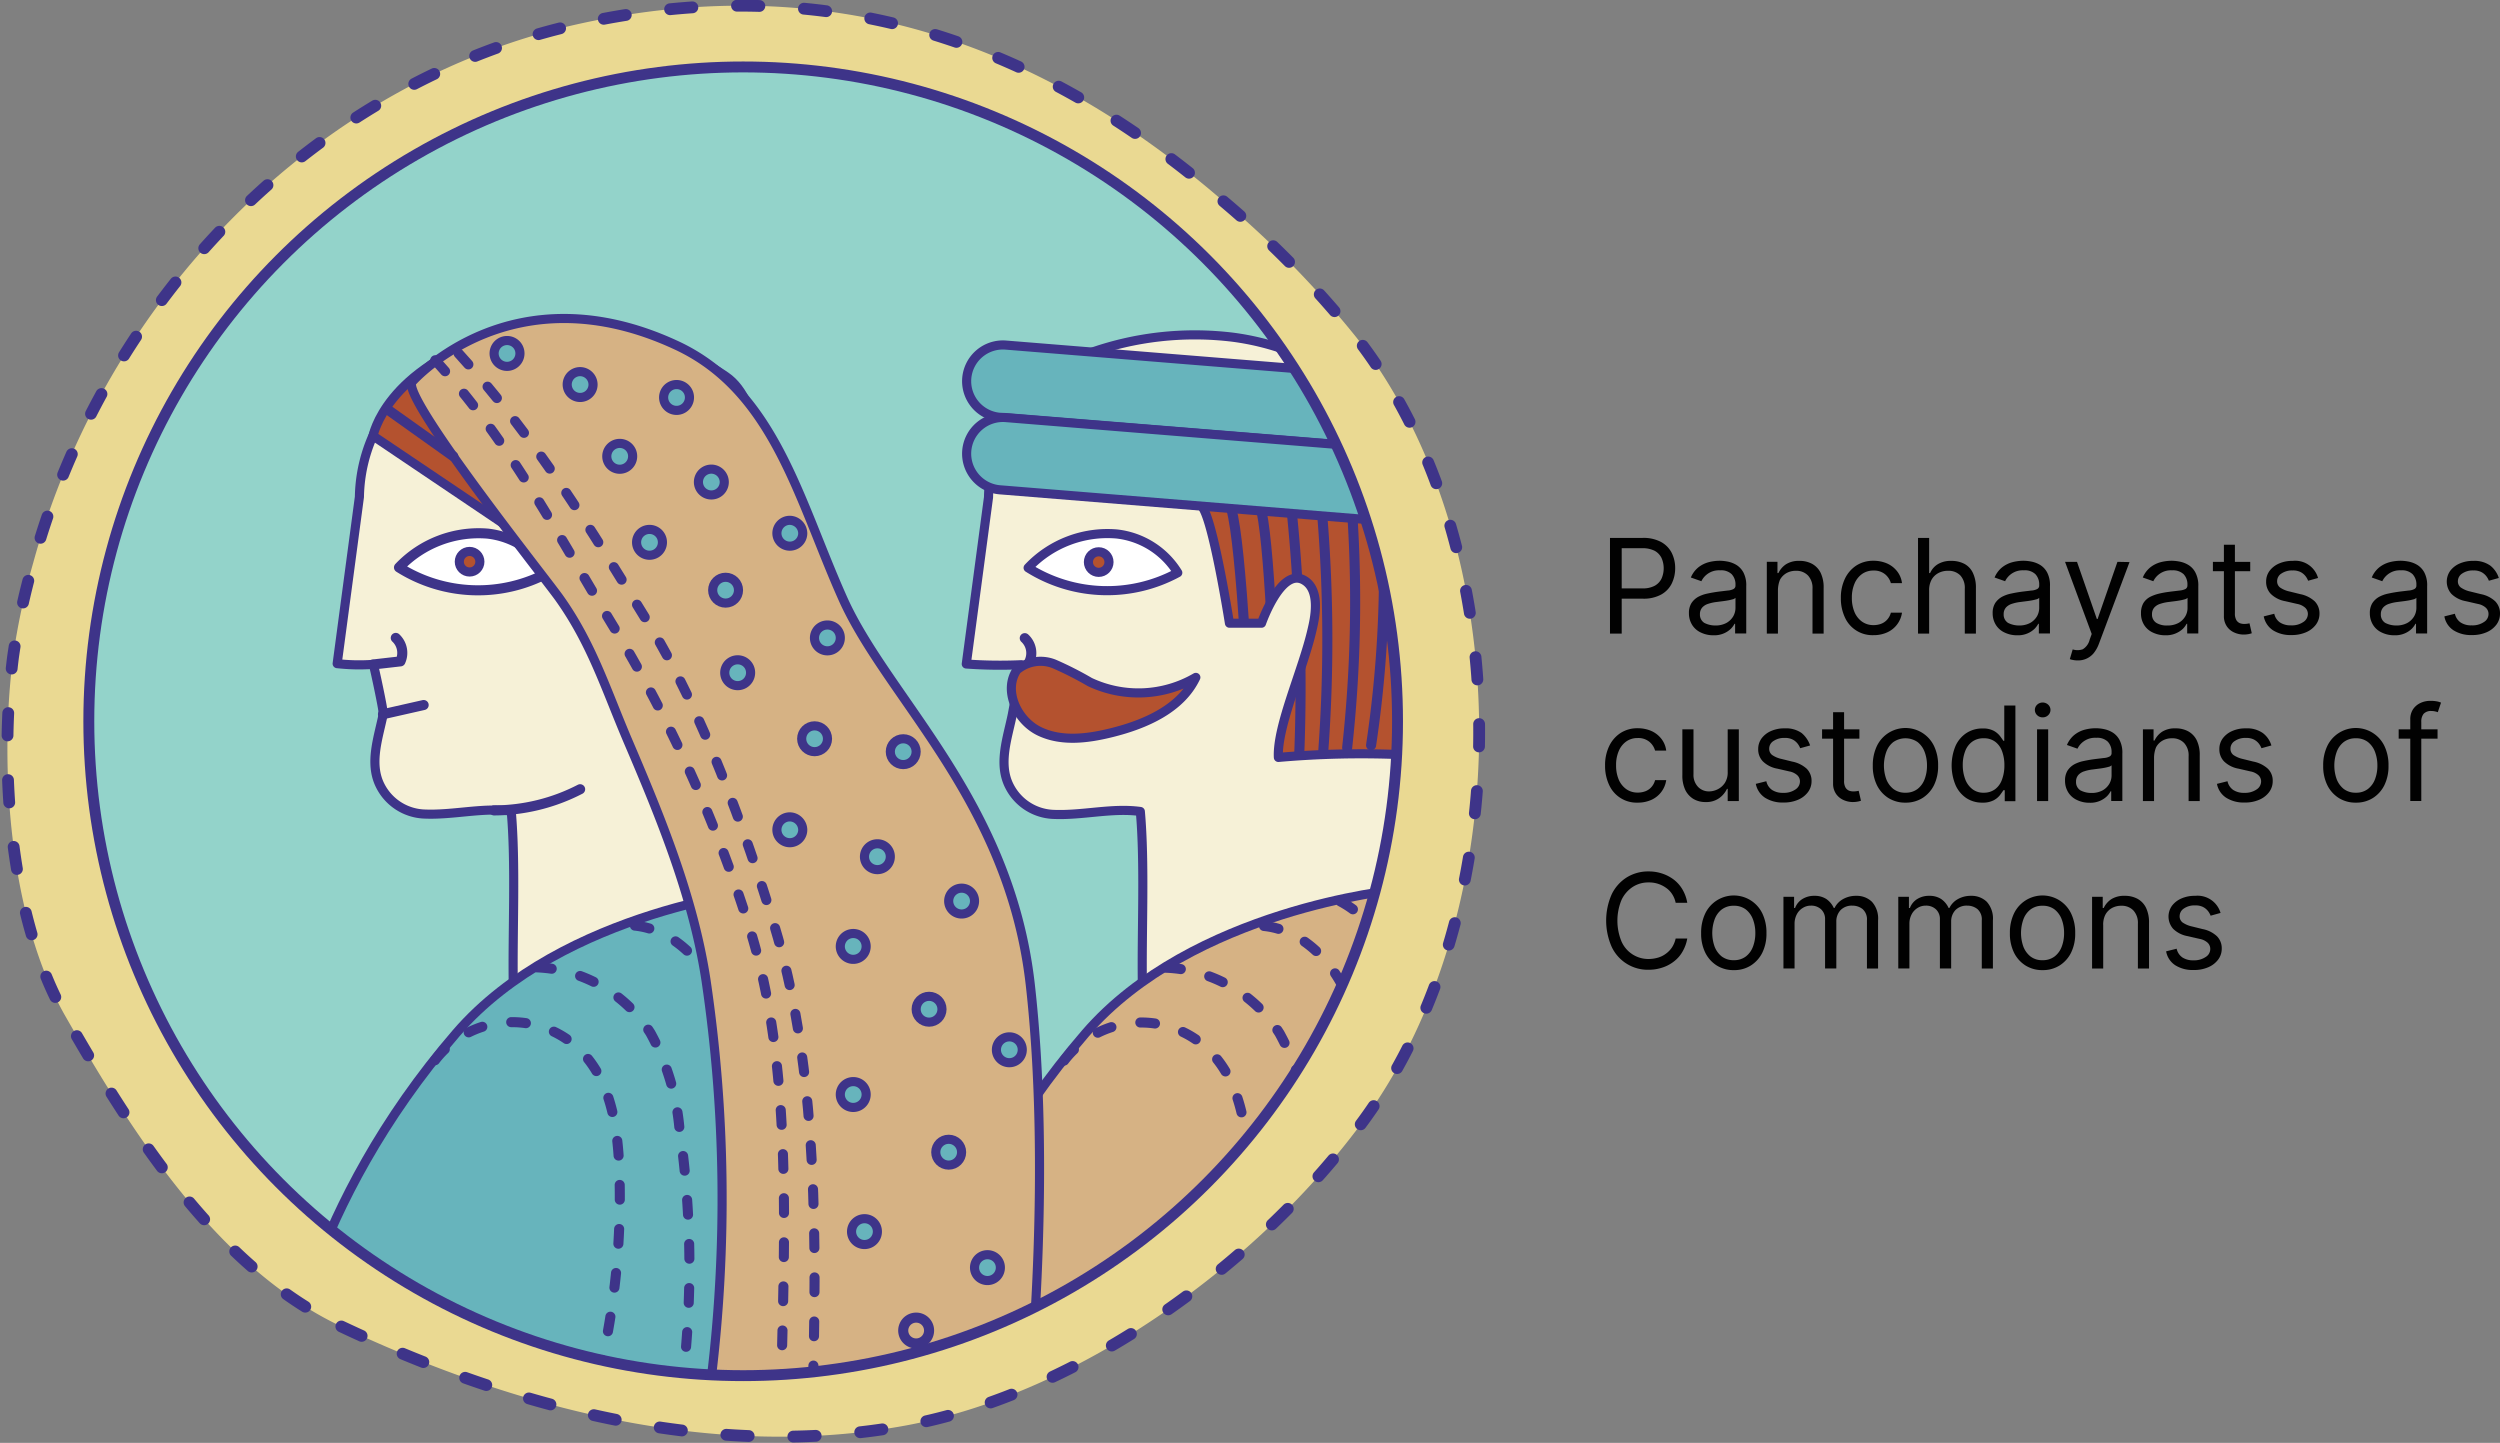 <svg xmlns="http://www.w3.org/2000/svg" xmlns:xlink="http://www.w3.org/1999/xlink" width="208.985" height="120.616" viewBox="0 0 208.985 120.616">
  <rect x="0" y="0" width="208.985" height="120.616" fill="#808080" stroke="none"/>
  <defs>
    <clipPath id="clip-path">
      <circle id="Ellipse_910" data-name="Ellipse 910" cx="54.7" cy="54.7" r="54.7" transform="translate(1054.66 229.13)"/>
    </clipPath>
    <clipPath id="clip-path-2">
      <path id="Path_21265" data-name="Path 21265" d="M1164.44,286.62a79.3,79.3,0,0,0-10.34.23c-.13-2.61,2.06-7.35,2.82-10.69.17-.73.82-3.38-.76-4.17-1.88-.94-3.47,3.64-3.47,3.64h-2.68s-1.42-9.02-2.35-9.79c5.06-2.27,11.85-1.29,17.36-.68C1165.09,269.16,1164.82,281.8,1164.44,286.62Z"/>
    </clipPath>
  </defs>
  <g id="Group_3315" data-name="Group 3315" transform="translate(-1047.235 -223.534)">
    <g id="Group_3311" data-name="Group 3311">
      <path id="Path_21252" data-name="Path 21252" d="M1075.77,334.42c14.49,6.85,31.21,11.25,47.27,8.26,14.57-2.71,29.56-13.65,38.21-25.52,12.88-17.66,13.02-47.92-.63-65.42a81.972,81.972,0,0,0-11.08-11.35c-15.49-13.43-33.02-19.37-53.63-14.92-22.38,4.83-39.93,23.25-45.9,45.12a57.862,57.862,0,0,0-1.69,7.9c-1.16,9.19-.31,21.78,4.38,29.99C1058.27,318.23,1065.41,329.53,1075.77,334.42Z" fill="#ead992" stroke="#3e3489" stroke-linecap="round" stroke-linejoin="round" stroke-width="0.987" stroke-dasharray="1.868 3.736"/>
      <g id="Group_3310" data-name="Group 3310">
        <circle id="Ellipse_908" data-name="Ellipse 908" cx="54.7" cy="54.7" r="54.7" transform="translate(1054.66 229.13)" fill="#93d3ca"/>
        <g id="Group_3308" data-name="Group 3308" clip-path="url(#clip-path)">
          <path id="Path_21253" data-name="Path 21253" d="M1163.81,304.84l.7-34.98s.9-11.08-5.49-14.96a21.443,21.443,0,0,0-8.67-3.17,26.2,26.2,0,0,0-12.18,1.37,13.152,13.152,0,0,0-8.3,12l-1.86,13.94a38.968,38.968,0,0,0,4.6.06c.03,0-.7,3.9-.75,4.16-.39,1.93-1.2,4.11-.25,5.98a4.31,4.31,0,0,0,3.63,2.37c2.44.12,4.94-.57,7.32-.24.39,4.41.1,10.03.17,14.48Z" fill="#f6f1d7" stroke="#3e3489" stroke-linecap="round" stroke-linejoin="round" stroke-width="0.762"/>
          <path id="Path_21254" data-name="Path 21254" d="M1138.34,280.55a9.519,9.519,0,0,0,8.86-.39c-1.24,2.62-4.22,3.92-7.04,4.62-2,.5-4.2.78-6.05-.12s-3.03-3.41-1.87-5.12a3.059,3.059,0,0,1,3.13-.5A28.593,28.593,0,0,1,1138.34,280.55Z" fill="#b4522f" stroke="#3e3489" stroke-linecap="round" stroke-linejoin="round" stroke-width="0.762"/>
          <path id="Path_21255" data-name="Path 21255" d="M1140.58,268.17a6.882,6.882,0,0,1,5.11,3.24,12.372,12.372,0,0,1-12.51-.41A9.112,9.112,0,0,1,1140.58,268.17Z" fill="#fff" stroke="#3e3489" stroke-linecap="round" stroke-linejoin="round" stroke-width="0.762"/>
          <path id="Path_21256" data-name="Path 21256" d="M1133.29,278.84a1.7,1.7,0,0,0-.39-1.96" fill="none" stroke="#3e3489" stroke-linecap="round" stroke-linejoin="round" stroke-width="0.842"/>
          <circle id="Ellipse_909" data-name="Ellipse 909" cx="0.86" cy="0.86" r="0.86" transform="translate(1138.22 269.66)" fill="#b4522f" stroke="#3e3489" stroke-linecap="round" stroke-linejoin="round" stroke-width="0.762"/>
          <path id="Path_21257" data-name="Path 21257" d="M1163.16,261.04l-32.33-2.62a3.033,3.033,0,0,1-2.78-3.26h0a3.033,3.033,0,0,1,3.26-2.78l32.33,2.62a3.033,3.033,0,0,1,2.78,3.26h0A3.014,3.014,0,0,1,1163.16,261.04Z" fill="#67b4bc" stroke="#3e3489" stroke-linecap="round" stroke-linejoin="round" stroke-width="0.762"/>
          <g id="Group_3307" data-name="Group 3307">
            <path id="Path_21258" data-name="Path 21258" d="M1164.44,286.62a79.3,79.3,0,0,0-10.34.23c-.13-2.61,2.06-7.35,2.82-10.69.17-.73.82-3.38-.76-4.17-1.88-.94-3.47,3.64-3.47,3.64h-2.68s-1.42-9.02-2.35-9.79c5.06-2.27,11.85-1.29,17.36-.68C1165.09,269.16,1164.82,281.8,1164.44,286.62Z" fill="#b4522f"/>
            <g id="Group_3306" data-name="Group 3306" clip-path="url(#clip-path-2)">
              <path id="Path_21259" data-name="Path 21259" d="M1150.16,266.06c.88,3.05,1.55,17.63,1.69,20.79" fill="none" stroke="#3e3489" stroke-linecap="round" stroke-linejoin="round" stroke-width="0.842"/>
              <path id="Path_21260" data-name="Path 21260" d="M1152.7,266.3c.75,3.68,1.22,16.59,1.15,20.35" fill="none" stroke="#3e3489" stroke-linecap="round" stroke-linejoin="round" stroke-width="0.842"/>
              <path id="Path_21261" data-name="Path 21261" d="M1155.24,266.53a145.33,145.33,0,0,1,.61,19.91" fill="none" stroke="#3e3489" stroke-linecap="round" stroke-linejoin="round" stroke-width="0.842"/>
              <path id="Path_21262" data-name="Path 21262" d="M1157.78,266.77a127.69,127.69,0,0,1,.08,19.46" fill="none" stroke="#3e3489" stroke-linecap="round" stroke-linejoin="round" stroke-width="0.842"/>
              <path id="Path_21263" data-name="Path 21263" d="M1160.31,267.01a111.909,111.909,0,0,1-.46,19.02" fill="none" stroke="#3e3489" stroke-linecap="round" stroke-linejoin="round" stroke-width="0.842"/>
              <path id="Path_21264" data-name="Path 21264" d="M1162.85,267.25a98.679,98.679,0,0,1-1,18.58" fill="none" stroke="#3e3489" stroke-linecap="round" stroke-linejoin="round" stroke-width="0.842"/>
            </g>
            <path id="Path_21266" data-name="Path 21266" d="M1164.44,286.62a79.3,79.3,0,0,0-10.34.23c-.13-2.61,2.06-7.35,2.82-10.69.17-.73.82-3.38-.76-4.17-1.88-.94-3.47,3.64-3.47,3.64h-2.68s-1.42-9.02-2.35-9.79c5.06-2.27,11.85-1.29,17.36-.68C1165.09,269.16,1164.82,281.8,1164.44,286.62Z" fill="none" stroke="#3e3489" stroke-linecap="round" stroke-linejoin="round" stroke-width="0.762"/>
          </g>
          <path id="Path_21267" data-name="Path 21267" d="M1163.16,267.1l-32.33-2.62a3.033,3.033,0,0,1-2.78-3.26h0a3.033,3.033,0,0,1,3.26-2.78l32.33,2.62a3.039,3.039,0,0,1,2.78,3.26h0A3.027,3.027,0,0,1,1163.16,267.1Z" fill="#67b4bc" stroke="#3e3489" stroke-linecap="round" stroke-linejoin="round" stroke-width="0.762"/>
          <path id="Path_21268" data-name="Path 21268" d="M1163.95,297.92s-17.03,1.63-25.99,12.01c-12.53,14.52-14.29,28.77-14.29,28.77h42.18Z" fill="#d6b284" stroke="#3e3489" stroke-linecap="round" stroke-linejoin="round" stroke-width="0.762"/>
          <path id="Path_21269" data-name="Path 21269" d="M1136.19,312.19a8.1,8.1,0,0,1,12.11-.86c2.59,2.55,3.18,6.48,3.3,10.12a63.868,63.868,0,0,1-1.66,16.82" fill="none" stroke="#3e3489" stroke-linecap="round" stroke-linejoin="round" stroke-width="0.842" stroke-dasharray="1.229 2.457"/>
          <path id="Path_21270" data-name="Path 21270" d="M1144.72,304.43a11.781,11.781,0,0,1,9.48,5.49,20.264,20.264,0,0,1,2.41,7.84,80.712,80.712,0,0,1,.35,20.6" fill="none" stroke="#3e3489" stroke-linecap="round" stroke-linejoin="round" stroke-width="0.842" stroke-dasharray="1.229 2.457"/>
          <path id="Path_21271" data-name="Path 21271" d="M1152.9,300.94c2.86.29,5.25,2.48,6.57,5.03a26.386,26.386,0,0,1,2.19,8.3c1.21,8.13,2.42,16.37,1.45,24.54" fill="none" stroke="#3e3489" stroke-linecap="round" stroke-linejoin="round" stroke-width="0.842" stroke-dasharray="1.229 2.457"/>
          <path id="Path_21272" data-name="Path 21272" d="M1159.29,298.89a8.486,8.486,0,0,1,4.42,6.37" fill="none" stroke="#3e3489" stroke-linecap="round" stroke-linejoin="round" stroke-width="0.842" stroke-dasharray="1.229 2.457"/>
        </g>
        <g id="Group_3309" data-name="Group 3309" clip-path="url(#clip-path)">
          <path id="Path_21273" data-name="Path 21273" d="M1111.22,304.81l.7-34.98s.9-11.08-5.49-14.96a21.443,21.443,0,0,0-8.67-3.17,26.2,26.2,0,0,0-12.18,1.37,13.152,13.152,0,0,0-8.3,12l-1.86,13.94a16.517,16.517,0,0,0,3.02.06c.03,0,.88,3.9.83,4.16-.39,1.93-1.2,4.11-.25,5.98a4.31,4.31,0,0,0,3.63,2.37c2.44.12,4.94-.57,7.32-.24.39,4.41.1,10.03.17,14.48Z" fill="#f6f1d7" stroke="#3e3489" stroke-linecap="round" stroke-linejoin="round" stroke-width="0.762"/>
          <path id="Path_21274" data-name="Path 21274" d="M1087.99,268.14a6.882,6.882,0,0,1,5.11,3.24,12.372,12.372,0,0,1-12.51-.41A9.177,9.177,0,0,1,1087.99,268.14Z" fill="#fff" stroke="#3e3489" stroke-linecap="round" stroke-linejoin="round" stroke-width="0.842"/>
          <path id="Path_21275" data-name="Path 21275" d="M1080.32,276.86a1.711,1.711,0,0,1,.39,1.96l-2.28.26" fill="none" stroke="#3e3489" stroke-linecap="round" stroke-linejoin="round" stroke-width="0.842"/>
          <circle id="Ellipse_911" data-name="Ellipse 911" cx="0.86" cy="0.86" r="0.86" transform="translate(1085.63 269.63)" fill="#b4522f" stroke="#3e3489" stroke-linecap="round" stroke-linejoin="round" stroke-width="0.762"/>
          <path id="Path_21276" data-name="Path 21276" d="M1111.36,297.89s-17.03,1.63-25.99,12.01c-12.53,14.52-14.29,28.77-14.29,28.77h42.18Z" fill="#67b4bc" stroke="#3e3489" stroke-linecap="round" stroke-linejoin="round" stroke-width="0.762"/>
          <path id="Path_21277" data-name="Path 21277" d="M1083.6,312.16a8.1,8.1,0,0,1,12.11-.86c2.59,2.55,3.18,6.48,3.3,10.12a63.868,63.868,0,0,1-1.66,16.82" fill="none" stroke="#3e3489" stroke-linecap="round" stroke-linejoin="round" stroke-width="0.842" stroke-dasharray="1.229 2.457"/>
          <path id="Path_21278" data-name="Path 21278" d="M1092.13,304.4a11.781,11.781,0,0,1,9.48,5.49,20.264,20.264,0,0,1,2.41,7.84,80.712,80.712,0,0,1,.35,20.6" fill="none" stroke="#3e3489" stroke-linecap="round" stroke-linejoin="round" stroke-width="0.842" stroke-dasharray="1.229 2.457"/>
          <path id="Path_21279" data-name="Path 21279" d="M1100.31,300.91c2.86.29,5.25,2.48,6.57,5.03a26.386,26.386,0,0,1,2.19,8.3c1.21,8.13,2.42,16.37,1.45,24.54" fill="none" stroke="#3e3489" stroke-linecap="round" stroke-linejoin="round" stroke-width="0.842" stroke-dasharray="1.229 2.457"/>
          <path id="Path_21280" data-name="Path 21280" d="M1106.7,298.86a8.486,8.486,0,0,1,4.42,6.37" fill="none" stroke="#3e3489" stroke-linecap="round" stroke-linejoin="round" stroke-width="0.842" stroke-dasharray="1.229 2.457"/>
          <line id="Line_395" data-name="Line 395" y1="0.77" x2="3.4" transform="translate(1079.25 282.47)" fill="none" stroke="#3e3489" stroke-linecap="round" stroke-linejoin="round" stroke-width="0.842"/>
          <path id="Path_21281" data-name="Path 21281" d="M1078.42,259.97l30.48,20.54s5.03-21.37-.99-25.51c-4.66-3.2-12.09-5.63-19.1-3.49C1079.45,254.38,1078.42,259.97,1078.42,259.97Z" fill="#b4522f" stroke="#3e3489" stroke-linecap="round" stroke-linejoin="round" stroke-width="0.762"/>
          <path id="Path_21282" data-name="Path 21282" d="M1081.69,255.45c-1.05,1.1,11.12,16.42,12.28,18.05,2.72,3.81,3.9,7.61,5.71,11.87,2.78,6.5,5.52,13.16,6.58,20.15a124.829,124.829,0,0,1,.43,33.26h26.67s1.74-17.56,0-32.94-11.93-23.91-15.66-32.25-5.74-17.39-13.92-21.19C1090.07,246.02,1081.87,255.27,1081.69,255.45Z" fill="#d6b284" stroke="#3e3489" stroke-linecap="round" stroke-linejoin="round" stroke-width="0.762"/>
          <path id="Path_21283" data-name="Path 21283" d="M1085.57,253.08c6.49,7.11,10.92,14.5,15.96,22.7,4.3,7,8.05,17.27,10.44,25.14,3.32,10.96,3.58,23.58,3.25,37.32" fill="none" stroke="#3e3489" stroke-linecap="round" stroke-linejoin="round" stroke-width="0.842" stroke-dasharray="1.229 2.457"/>
          <path id="Path_21284" data-name="Path 21284" d="M1083.62,253.65c6.49,7.11,10.38,14.92,15.42,23.12a116.2,116.2,0,0,1,10.97,24.71c3.32,10.96,2.87,23.58,2.54,37.32" fill="none" stroke="#3e3489" stroke-linecap="round" stroke-linejoin="round" stroke-width="0.842" stroke-dasharray="1.229 2.457"/>
          <line id="Line_396" data-name="Line 396" x2="5.49" y2="3.91" transform="translate(1079.64 257.77)" fill="#e6e5e5" stroke="#3e3489" stroke-linecap="round" stroke-linejoin="round" stroke-width="0.842"/>
          <path id="Path_21285" data-name="Path 21285" d="M1088.54,291.28a15.789,15.789,0,0,0,7.19-1.77" fill="none" stroke="#3e3489" stroke-linecap="round" stroke-linejoin="round" stroke-width="0.842"/>
          <path id="Path_21286" data-name="Path 21286" d="M1096.81,255.68a1.08,1.08,0,1,1-1.08-1.08A1.088,1.088,0,0,1,1096.81,255.68Z" fill="#67b4bc" stroke="#3e3489" stroke-linecap="round" stroke-linejoin="round" stroke-width="0.762"/>
          <path id="Path_21287" data-name="Path 21287" d="M1090.7,253.08a1.08,1.08,0,1,1-1.08-1.08A1.075,1.075,0,0,1,1090.7,253.08Z" fill="#67b4bc" stroke="#3e3489" stroke-linecap="round" stroke-linejoin="round" stroke-width="0.762"/>
          <path id="Path_21288" data-name="Path 21288" d="M1107.78,263.83a1.08,1.08,0,1,1-1.08-1.08A1.088,1.088,0,0,1,1107.78,263.83Z" fill="#67b4bc" stroke="#3e3489" stroke-linecap="round" stroke-linejoin="round" stroke-width="0.762"/>
          <path id="Path_21289" data-name="Path 21289" d="M1117.48,276.86a1.08,1.08,0,1,1-1.08-1.08A1.075,1.075,0,0,1,1117.48,276.86Z" fill="#67b4bc" stroke="#3e3489" stroke-linecap="round" stroke-linejoin="round" stroke-width="0.762"/>
          <path id="Path_21290" data-name="Path 21290" d="M1121.66,295.15a1.08,1.08,0,1,1-1.08-1.08A1.075,1.075,0,0,1,1121.66,295.15Z" fill="#67b4bc" stroke="#3e3489" stroke-linecap="round" stroke-linejoin="round" stroke-width="0.762"/>
          <circle id="Ellipse_912" data-name="Ellipse 912" cx="1.08" cy="1.08" r="1.08" transform="translate(1123.82 306.82)" fill="#67b4bc" stroke="#3e3489" stroke-linecap="round" stroke-linejoin="round" stroke-width="0.762"/>
          <circle id="Ellipse_913" data-name="Ellipse 913" cx="1.08" cy="1.08" r="1.08" transform="translate(1125.46 318.77)" fill="#67b4bc" stroke="#3e3489" stroke-linecap="round" stroke-linejoin="round" stroke-width="0.762"/>
          <path id="Path_21291" data-name="Path 21291" d="M1124.9,334.76a1.08,1.08,0,1,1-1.08-1.08A1.075,1.075,0,0,1,1124.9,334.76Z" fill="none" stroke="#3e3489" stroke-linecap="round" stroke-linejoin="round" stroke-width="0.842"/>
          <circle id="Ellipse_914" data-name="Ellipse 914" cx="1.08" cy="1.08" r="1.08" transform="translate(1121.66 285.29)" fill="#67b4bc" stroke="#3e3489" stroke-linecap="round" stroke-linejoin="round" stroke-width="0.762"/>
          <path id="Path_21292" data-name="Path 21292" d="M1114.34,268.11a1.08,1.08,0,1,1-1.08-1.08A1.1,1.1,0,0,1,1114.34,268.11Z" fill="#67b4bc" stroke="#3e3489" stroke-linecap="round" stroke-linejoin="round" stroke-width="0.762"/>
          <path id="Path_21293" data-name="Path 21293" d="M1104.87,256.76a1.08,1.08,0,1,1-1.08-1.08A1.075,1.075,0,0,1,1104.87,256.76Z" fill="#67b4bc" stroke="#3e3489" stroke-linecap="round" stroke-linejoin="round" stroke-width="0.762"/>
          <circle id="Ellipse_915" data-name="Ellipse 915" cx="1.08" cy="1.08" r="1.08" transform="translate(1106.81 271.79)" fill="#67b4bc" stroke="#3e3489" stroke-linecap="round" stroke-linejoin="round" stroke-width="0.762"/>
          <circle id="Ellipse_916" data-name="Ellipse 916" cx="1.08" cy="1.08" r="1.08" transform="translate(1114.25 284.21)" fill="#67b4bc" stroke="#3e3489" stroke-linecap="round" stroke-linejoin="round" stroke-width="0.762"/>
          <path id="Path_21294" data-name="Path 21294" d="M1128.7,298.86a1.08,1.08,0,1,1-1.08-1.08A1.075,1.075,0,0,1,1128.7,298.86Z" fill="#67b4bc" stroke="#3e3489" stroke-linecap="round" stroke-linejoin="round" stroke-width="0.762"/>
          <path id="Path_21295" data-name="Path 21295" d="M1132.69,311.29a1.08,1.08,0,1,1-1.08-1.08A1.075,1.075,0,0,1,1132.69,311.29Z" fill="#67b4bc" stroke="#3e3489" stroke-linecap="round" stroke-linejoin="round" stroke-width="0.762"/>
          <path id="Path_21296" data-name="Path 21296" d="M1109.98,279.77a1.08,1.08,0,1,1-1.08-1.08A1.075,1.075,0,0,1,1109.98,279.77Z" fill="#67b4bc" stroke="#3e3489" stroke-linecap="round" stroke-linejoin="round" stroke-width="0.762"/>
          <path id="Path_21297" data-name="Path 21297" d="M1114.34,292.9a1.08,1.08,0,1,1-1.08-1.08A1.1,1.1,0,0,1,1114.34,292.9Z" fill="#67b4bc" stroke="#3e3489" stroke-linecap="round" stroke-linejoin="round" stroke-width="0.762"/>
          <path id="Path_21298" data-name="Path 21298" d="M1119.64,302.65a1.08,1.08,0,1,1-1.08-1.08A1.075,1.075,0,0,1,1119.64,302.65Z" fill="#67b4bc" stroke="#3e3489" stroke-linecap="round" stroke-linejoin="round" stroke-width="0.762"/>
          <path id="Path_21299" data-name="Path 21299" d="M1119.64,315.03a1.08,1.08,0,1,1-1.08-1.08A1.075,1.075,0,0,1,1119.64,315.03Z" fill="#67b4bc" stroke="#3e3489" stroke-linecap="round" stroke-linejoin="round" stroke-width="0.762"/>
          <path id="Path_21300" data-name="Path 21300" d="M1130.86,329.5a1.08,1.08,0,1,1-1.08-1.08A1.075,1.075,0,0,1,1130.86,329.5Z" fill="#67b4bc" stroke="#3e3489" stroke-linecap="round" stroke-linejoin="round" stroke-width="0.762"/>
          <path id="Path_21301" data-name="Path 21301" d="M1120.58,326.49a1.08,1.08,0,1,1-1.08-1.08A1.075,1.075,0,0,1,1120.58,326.49Z" fill="#67b4bc" stroke="#3e3489" stroke-linecap="round" stroke-linejoin="round" stroke-width="0.762"/>
          <path id="Path_21302" data-name="Path 21302" d="M1100.12,261.68a1.08,1.08,0,1,1-1.08-1.08A1.075,1.075,0,0,1,1100.12,261.68Z" fill="#67b4bc" stroke="#3e3489" stroke-linecap="round" stroke-linejoin="round" stroke-width="0.762"/>
          <path id="Path_21303" data-name="Path 21303" d="M1102.61,268.87a1.08,1.08,0,1,1-1.08-1.08A1.075,1.075,0,0,1,1102.61,268.87Z" fill="#67b4bc" stroke="#3e3489" stroke-linecap="round" stroke-linejoin="round" stroke-width="0.762"/>
        </g>
        <circle id="Ellipse_918" data-name="Ellipse 918" cx="54.7" cy="54.7" r="54.7" transform="translate(1054.66 229.13)" fill="none" stroke="#3e3489" stroke-linecap="round" stroke-linejoin="round" stroke-width="0.912"/>
      </g>
    </g>
    <g id="Group_3314" data-name="Group 3314">
      <g id="Group_3313" data-name="Group 3313">
        <g id="Group_3312" data-name="Group 3312">
          <path id="Path_21304" data-name="Path 21304" d="M1181.82,276.5v-8h2.72a3.1,3.1,0,0,1,1.55.34,2.165,2.165,0,0,1,.89.91,2.834,2.834,0,0,1,.29,1.28,2.908,2.908,0,0,1-.29,1.29,2.132,2.132,0,0,1-.89.92,3.055,3.055,0,0,1-1.54.34h-1.95v-.86h1.92a2.086,2.086,0,0,0,1.04-.22,1.371,1.371,0,0,0,.57-.6,2.144,2.144,0,0,0,0-1.72,1.372,1.372,0,0,0-.57-.6,2.244,2.244,0,0,0-1.05-.22h-1.71v7.14h-.98Z" fill="#010101"/>
          <path id="Path_21305" data-name="Path 21305" d="M1190.48,276.64a2.365,2.365,0,0,1-1.04-.22,1.685,1.685,0,0,1-.74-.63,1.807,1.807,0,0,1-.28-1,1.539,1.539,0,0,1,.21-.84,1.647,1.647,0,0,1,.54-.51,2.851,2.851,0,0,1,.76-.28c.28-.06.55-.11.83-.15.37-.05.66-.08.89-.11a1.224,1.224,0,0,0,.5-.13.317.317,0,0,0,.16-.31v-.03a1.236,1.236,0,0,0-.32-.9,1.267,1.267,0,0,0-.96-.32,1.627,1.627,0,0,0-1.57.91l-.88-.31a2.153,2.153,0,0,1,.63-.85,2.4,2.4,0,0,1,.86-.43,3.691,3.691,0,0,1,.92-.12,3.467,3.467,0,0,1,.67.07,2.251,2.251,0,0,1,.73.28,1.673,1.673,0,0,1,.59.64,2.307,2.307,0,0,1,.23,1.14v3.95h-.93v-.81h-.05a1.728,1.728,0,0,1-.31.42,1.946,1.946,0,0,1-.58.38A2,2,0,0,1,1190.48,276.64Zm.14-.82a1.882,1.882,0,0,0,.93-.21,1.509,1.509,0,0,0,.57-.55,1.4,1.4,0,0,0,.19-.71v-.84a.511.511,0,0,1-.26.13,4.034,4.034,0,0,1-.46.1c-.17.03-.34.05-.5.07s-.29.04-.39.05a3.455,3.455,0,0,0-.67.15,1.1,1.1,0,0,0-.5.31.823.823,0,0,0-.19.56.808.808,0,0,0,.36.72A1.953,1.953,0,0,0,1190.62,275.82Z" fill="#010101"/>
          <path id="Path_21306" data-name="Path 21306" d="M1195.86,272.89v3.61h-.93v-6h.89v.94h.08a1.827,1.827,0,0,1,.64-.74,1.988,1.988,0,0,1,1.11-.28,2.169,2.169,0,0,1,1.07.25,1.718,1.718,0,0,1,.71.75,2.791,2.791,0,0,1,.25,1.27v3.81h-.93v-3.75a1.526,1.526,0,0,0-.37-1.1,1.332,1.332,0,0,0-1.01-.4,1.566,1.566,0,0,0-.79.19,1.412,1.412,0,0,0-.55.56A2.4,2.4,0,0,0,1195.86,272.89Z" fill="#010101"/>
          <path id="Path_21307" data-name="Path 21307" d="M1203.85,276.63a2.52,2.52,0,0,1-2.4-1.5,3.721,3.721,0,0,1-.33-1.6,3.64,3.64,0,0,1,.34-1.62,2.688,2.688,0,0,1,.95-1.1,2.6,2.6,0,0,1,1.43-.4,2.844,2.844,0,0,1,1.15.23,2.19,2.19,0,0,1,.84.66,1.987,1.987,0,0,1,.4.98h-.93a1.463,1.463,0,0,0-.47-.73,1.444,1.444,0,0,0-.98-.32,1.612,1.612,0,0,0-.95.28,1.851,1.851,0,0,0-.63.79,2.9,2.9,0,0,0-.23,1.19,3,3,0,0,0,.22,1.21,1.881,1.881,0,0,0,.63.8,1.628,1.628,0,0,0,.96.29,1.762,1.762,0,0,0,.66-.12,1.284,1.284,0,0,0,.5-.36,1.363,1.363,0,0,0,.29-.56h.93a2.135,2.135,0,0,1-1.2,1.63A2.7,2.7,0,0,1,1203.85,276.63Z" fill="#010101"/>
          <path id="Path_21308" data-name="Path 21308" d="M1208.5,272.89v3.61h-.93v-8h.93v2.94h.08a1.644,1.644,0,0,1,.64-.74,2.075,2.075,0,0,1,1.13-.28,2.322,2.322,0,0,1,1.08.24,1.638,1.638,0,0,1,.72.75,2.83,2.83,0,0,1,.26,1.28v3.81h-.93v-3.75a1.536,1.536,0,0,0-.37-1.11,1.357,1.357,0,0,0-1.03-.39,1.644,1.644,0,0,0-.81.19,1.4,1.4,0,0,0-.57.56A1.8,1.8,0,0,0,1208.5,272.89Z" fill="#010101"/>
          <path id="Path_21309" data-name="Path 21309" d="M1215.87,276.64a2.365,2.365,0,0,1-1.04-.22,1.685,1.685,0,0,1-.74-.63,1.807,1.807,0,0,1-.28-1,1.539,1.539,0,0,1,.21-.84,1.647,1.647,0,0,1,.54-.51,2.851,2.851,0,0,1,.76-.28c.28-.06.55-.11.83-.15.37-.05.66-.08.89-.11a1.224,1.224,0,0,0,.5-.13.317.317,0,0,0,.16-.31v-.03a1.236,1.236,0,0,0-.32-.9,1.267,1.267,0,0,0-.96-.32,1.627,1.627,0,0,0-1.57.91l-.88-.31a2.153,2.153,0,0,1,.63-.85,2.4,2.4,0,0,1,.86-.43,3.691,3.691,0,0,1,.92-.12,3.467,3.467,0,0,1,.67.07,2.251,2.251,0,0,1,.73.28,1.673,1.673,0,0,1,.59.64,2.307,2.307,0,0,1,.23,1.14v3.95h-.93v-.81h-.05a1.728,1.728,0,0,1-.31.42,1.946,1.946,0,0,1-.58.38A2,2,0,0,1,1215.87,276.64Zm.14-.82a1.882,1.882,0,0,0,.93-.21,1.509,1.509,0,0,0,.57-.55,1.4,1.4,0,0,0,.19-.71v-.84a.511.511,0,0,1-.26.13,4.034,4.034,0,0,1-.46.1c-.17.03-.34.05-.5.07s-.29.04-.39.05a3.455,3.455,0,0,0-.67.15,1.1,1.1,0,0,0-.5.31.823.823,0,0,0-.19.56.808.808,0,0,0,.36.72A1.984,1.984,0,0,0,1216.01,275.82Z" fill="#010101"/>
          <path id="Path_21310" data-name="Path 21310" d="M1220.93,278.74a1.762,1.762,0,0,1-.42-.04.994.994,0,0,1-.25-.07l.24-.81a1.317,1.317,0,0,0,.84-.01,1.284,1.284,0,0,0,.58-.81l.17-.47-2.23-6.03h1l1.66,4.78h.06l1.66-4.78,1.01.02-2.57,6.86a2.749,2.749,0,0,1-.43.76,1.691,1.691,0,0,1-.59.45A1.64,1.64,0,0,1,1220.93,278.74Z" fill="#010101"/>
          <path id="Path_21311" data-name="Path 21311" d="M1228.26,276.64a2.365,2.365,0,0,1-1.04-.22,1.685,1.685,0,0,1-.74-.63,1.778,1.778,0,0,1-.27-1,1.631,1.631,0,0,1,.2-.84,1.469,1.469,0,0,1,.54-.51,3.415,3.415,0,0,1,.76-.28,8.043,8.043,0,0,1,.83-.15c.37-.05.66-.08.89-.11a1.411,1.411,0,0,0,.5-.13.335.335,0,0,0,.16-.31v-.03a1.236,1.236,0,0,0-.32-.9,1.307,1.307,0,0,0-.96-.32,1.627,1.627,0,0,0-1.57.91l-.88-.31a2.153,2.153,0,0,1,.63-.85,2.4,2.4,0,0,1,.86-.43,3.692,3.692,0,0,1,.92-.12,3.467,3.467,0,0,1,.67.07,2.252,2.252,0,0,1,.73.28,1.6,1.6,0,0,1,.59.64,2.3,2.3,0,0,1,.24,1.14v3.95h-.93v-.81h-.05a1.728,1.728,0,0,1-.31.42,2.043,2.043,0,0,1-1.45.54Zm.15-.82a1.882,1.882,0,0,0,.93-.21,1.509,1.509,0,0,0,.57-.55,1.375,1.375,0,0,0,.19-.71v-.84a.511.511,0,0,1-.26.13,3.606,3.606,0,0,1-.46.1c-.17.03-.34.05-.5.07s-.29.04-.39.05a3.455,3.455,0,0,0-.67.15,1.1,1.1,0,0,0-.5.31.823.823,0,0,0-.19.56.808.808,0,0,0,.36.72A1.632,1.632,0,0,0,1228.41,275.82Z" fill="#010101"/>
          <path id="Path_21312" data-name="Path 21312" d="M1235.34,270.5v.78h-3.12v-.78Zm-2.21-1.43h.93v5.72a1.091,1.091,0,0,0,.12.58.622.622,0,0,0,.3.26,1,1,0,0,0,.39.06,1.578,1.578,0,0,0,.25-.02c.06-.01.12-.02.16-.03l.19.83a1.835,1.835,0,0,1-.26.07,2.328,2.328,0,0,1-.43.04,1.912,1.912,0,0,1-.77-.17,1.462,1.462,0,0,1-.62-.51,1.491,1.491,0,0,1-.25-.87v-5.96Z" fill="#010101"/>
          <path id="Path_21313" data-name="Path 21313" d="M1241.01,271.85l-.83.23a1.478,1.478,0,0,0-.23-.4,1.242,1.242,0,0,0-.41-.33,1.411,1.411,0,0,0-.66-.13,1.582,1.582,0,0,0-.92.25.744.744,0,0,0-.37.64.638.638,0,0,0,.25.54,2.2,2.2,0,0,0,.79.33l.89.22a2.5,2.5,0,0,1,1.21.6,1.426,1.426,0,0,1,.4,1.03,1.513,1.513,0,0,1-.3.92,2.013,2.013,0,0,1-.83.64,2.967,2.967,0,0,1-1.23.23,2.723,2.723,0,0,1-1.53-.4,1.8,1.8,0,0,1-.77-1.16l.88-.22a1.188,1.188,0,0,0,.48.73,1.612,1.612,0,0,0,.92.24,1.678,1.678,0,0,0,1.03-.28.8.8,0,0,0,.38-.66.71.71,0,0,0-.22-.53,1.355,1.355,0,0,0-.67-.32l-1-.23a2.3,2.3,0,0,1-1.21-.61,1.435,1.435,0,0,1-.39-1.03,1.489,1.489,0,0,1,.29-.9,1.953,1.953,0,0,1,.79-.61,2.729,2.729,0,0,1,1.14-.22,1.98,1.98,0,0,1,2.12,1.43Z" fill="#010101"/>
          <path id="Path_21314" data-name="Path 21314" d="M1247.4,276.64a2.365,2.365,0,0,1-1.04-.22,1.685,1.685,0,0,1-.74-.63,1.807,1.807,0,0,1-.28-1,1.539,1.539,0,0,1,.21-.84,1.647,1.647,0,0,1,.54-.51,2.851,2.851,0,0,1,.76-.28c.28-.06.55-.11.83-.15.37-.05.66-.08.89-.11a1.224,1.224,0,0,0,.5-.13.317.317,0,0,0,.16-.31v-.03a1.236,1.236,0,0,0-.32-.9,1.267,1.267,0,0,0-.96-.32,1.627,1.627,0,0,0-1.57.91l-.88-.31a2.153,2.153,0,0,1,.63-.85,2.4,2.4,0,0,1,.86-.43,3.691,3.691,0,0,1,.92-.12,3.467,3.467,0,0,1,.67.07,2.251,2.251,0,0,1,.73.28,1.673,1.673,0,0,1,.59.64,2.307,2.307,0,0,1,.23,1.14v3.95h-.93v-.81h-.05a1.728,1.728,0,0,1-.31.42,1.946,1.946,0,0,1-.58.38A2,2,0,0,1,1247.4,276.64Zm.14-.82a1.882,1.882,0,0,0,.93-.21,1.509,1.509,0,0,0,.57-.55,1.4,1.4,0,0,0,.19-.71v-.84a.511.511,0,0,1-.26.13,4.034,4.034,0,0,1-.46.1c-.17.03-.34.05-.5.07s-.29.04-.39.05a3.455,3.455,0,0,0-.67.15,1.1,1.1,0,0,0-.5.31.823.823,0,0,0-.19.56.808.808,0,0,0,.36.72A1.953,1.953,0,0,0,1247.54,275.82Z" fill="#010101"/>
          <path id="Path_21315" data-name="Path 21315" d="M1256.12,271.85l-.83.23a1.478,1.478,0,0,0-.23-.4,1.242,1.242,0,0,0-.41-.33,1.411,1.411,0,0,0-.66-.13,1.56,1.56,0,0,0-.92.25.767.767,0,0,0-.37.64.638.638,0,0,0,.25.54,2.217,2.217,0,0,0,.78.33l.89.22a2.417,2.417,0,0,1,1.2.6,1.426,1.426,0,0,1,.4,1.03,1.513,1.513,0,0,1-.3.92,2.012,2.012,0,0,1-.83.64,2.936,2.936,0,0,1-1.23.23,2.7,2.7,0,0,1-1.53-.4,1.747,1.747,0,0,1-.76-1.16l.88-.22a1.188,1.188,0,0,0,.48.73,1.59,1.59,0,0,0,.92.24,1.7,1.7,0,0,0,1.03-.28.776.776,0,0,0,.38-.66.71.71,0,0,0-.22-.53,1.355,1.355,0,0,0-.67-.32l-1-.23a2.3,2.3,0,0,1-1.21-.61,1.549,1.549,0,0,1-.1-1.93,1.953,1.953,0,0,1,.79-.61,2.729,2.729,0,0,1,1.14-.22,2.272,2.272,0,0,1,1.41.39A2.135,2.135,0,0,1,1256.12,271.85Z" fill="#010101"/>
          <path id="Path_21316" data-name="Path 21316" d="M1184.14,290.63a2.52,2.52,0,0,1-2.4-1.5,3.721,3.721,0,0,1-.33-1.6,3.64,3.64,0,0,1,.34-1.62,2.688,2.688,0,0,1,.95-1.1,2.6,2.6,0,0,1,1.43-.4,2.844,2.844,0,0,1,1.15.23,2.19,2.19,0,0,1,.84.66,1.987,1.987,0,0,1,.4.98h-.93a1.463,1.463,0,0,0-.47-.73,1.444,1.444,0,0,0-.98-.32,1.612,1.612,0,0,0-.95.28,1.851,1.851,0,0,0-.63.79,2.9,2.9,0,0,0-.23,1.19,3,3,0,0,0,.22,1.21,1.881,1.881,0,0,0,.63.8,1.628,1.628,0,0,0,.96.29,1.762,1.762,0,0,0,.66-.12,1.284,1.284,0,0,0,.5-.36,1.363,1.363,0,0,0,.29-.56h.93a2.135,2.135,0,0,1-1.2,1.63A2.734,2.734,0,0,1,1184.14,290.63Z" fill="#010101"/>
          <path id="Path_21317" data-name="Path 21317" d="M1191.66,288.05V284.5h.93v6h-.93v-1.02h-.06a2.033,2.033,0,0,1-.66.78,1.843,1.843,0,0,1-1.13.32,1.929,1.929,0,0,1-1-.25,1.8,1.8,0,0,1-.69-.75,2.791,2.791,0,0,1-.25-1.27V284.5h.93v3.75a1.449,1.449,0,0,0,.37,1.05,1.252,1.252,0,0,0,.95.39,1.622,1.622,0,0,0,.71-.18,1.548,1.548,0,0,0,.6-.54A1.611,1.611,0,0,0,1191.66,288.05Z" fill="#010101"/>
          <path id="Path_21318" data-name="Path 21318" d="M1198.55,285.85l-.83.23a1.478,1.478,0,0,0-.23-.4,1.242,1.242,0,0,0-.41-.33,1.411,1.411,0,0,0-.66-.13,1.582,1.582,0,0,0-.92.25.744.744,0,0,0-.37.64.638.638,0,0,0,.25.54,2.2,2.2,0,0,0,.79.33l.89.22a2.5,2.5,0,0,1,1.21.6,1.426,1.426,0,0,1,.4,1.03,1.513,1.513,0,0,1-.3.92,2.013,2.013,0,0,1-.83.64,2.967,2.967,0,0,1-1.23.23,2.723,2.723,0,0,1-1.53-.4,1.8,1.8,0,0,1-.77-1.16l.88-.22a1.188,1.188,0,0,0,.48.73,1.612,1.612,0,0,0,.92.24,1.678,1.678,0,0,0,1.03-.28.8.8,0,0,0,.38-.66.71.71,0,0,0-.22-.53,1.355,1.355,0,0,0-.67-.32l-1-.23a2.3,2.3,0,0,1-1.21-.61,1.435,1.435,0,0,1-.39-1.03,1.489,1.489,0,0,1,.29-.9,1.953,1.953,0,0,1,.79-.61,2.729,2.729,0,0,1,1.14-.22,2.272,2.272,0,0,1,1.41.39A2.334,2.334,0,0,1,1198.55,285.85Z" fill="#010101"/>
          <path id="Path_21319" data-name="Path 21319" d="M1202.67,284.5v.78h-3.12v-.78Zm-2.21-1.43h.93v5.72a1.091,1.091,0,0,0,.12.58.622.622,0,0,0,.3.26,1,1,0,0,0,.39.06,1.578,1.578,0,0,0,.25-.02c.06-.01.12-.02.16-.03l.19.83a1.835,1.835,0,0,1-.26.07,2.326,2.326,0,0,1-.43.04,1.912,1.912,0,0,1-.77-.17,1.462,1.462,0,0,1-.62-.51,1.491,1.491,0,0,1-.25-.87v-5.96Z" fill="#010101"/>
          <path id="Path_21320" data-name="Path 21320" d="M1206.52,290.63a2.621,2.621,0,0,1-1.43-.39,2.652,2.652,0,0,1-.96-1.08,3.581,3.581,0,0,1-.34-1.62,3.7,3.7,0,0,1,.34-1.64,2.647,2.647,0,0,1,4.78,0,3.669,3.669,0,0,1,.34,1.64,3.581,3.581,0,0,1-.34,1.62,2.653,2.653,0,0,1-.96,1.08A2.621,2.621,0,0,1,1206.52,290.63Zm0-.83a1.614,1.614,0,0,0,1.02-.32,1.859,1.859,0,0,0,.59-.83,3.136,3.136,0,0,0,.19-1.12,3.178,3.178,0,0,0-.19-1.12,1.912,1.912,0,0,0-.59-.84,1.786,1.786,0,0,0-2.04,0,1.836,1.836,0,0,0-.59.84,3.4,3.4,0,0,0,0,2.24,1.94,1.94,0,0,0,.59.83A1.6,1.6,0,0,0,1206.52,289.8Z" fill="#010101"/>
          <path id="Path_21321" data-name="Path 21321" d="M1212.94,290.63a2.383,2.383,0,0,1-1.33-.38,2.544,2.544,0,0,1-.9-1.08,4.266,4.266,0,0,1,0-3.29,2.525,2.525,0,0,1,.91-1.07,2.416,2.416,0,0,1,1.34-.38,1.9,1.9,0,0,1,.93.19,1.683,1.683,0,0,1,.53.44c.12.16.22.3.28.4h.08v-2.95h.93v8h-.89v-.92h-.11c-.07.11-.17.25-.29.41a1.622,1.622,0,0,1-.54.44A1.963,1.963,0,0,1,1212.94,290.63Zm.13-.83a1.545,1.545,0,0,0,.94-.29,1.7,1.7,0,0,0,.58-.81,3.35,3.35,0,0,0,.2-1.2,3.276,3.276,0,0,0-.2-1.18,1.689,1.689,0,0,0-.58-.79,1.55,1.55,0,0,0-.95-.28,1.567,1.567,0,0,0-.98.3,1.729,1.729,0,0,0-.58.81,3.171,3.171,0,0,0-.19,1.14,3.282,3.282,0,0,0,.2,1.16,1.881,1.881,0,0,0,.59.83A1.485,1.485,0,0,0,1213.07,289.8Z" fill="#010101"/>
          <path id="Path_21322" data-name="Path 21322" d="M1217.99,283.5a.633.633,0,0,1-.46-.18.6.6,0,0,1,0-.88.678.678,0,0,1,.92,0,.6.6,0,0,1,0,.88A.633.633,0,0,1,1217.99,283.5Zm-.47,7v-6h.93v6Z" fill="#010101"/>
          <path id="Path_21323" data-name="Path 21323" d="M1221.92,290.64a2.365,2.365,0,0,1-1.04-.22,1.685,1.685,0,0,1-.74-.63,1.807,1.807,0,0,1-.28-1,1.539,1.539,0,0,1,.21-.84,1.647,1.647,0,0,1,.54-.51,2.851,2.851,0,0,1,.76-.28c.28-.06.55-.11.83-.15.37-.05.66-.08.89-.11a1.224,1.224,0,0,0,.5-.13.317.317,0,0,0,.16-.31v-.03a1.236,1.236,0,0,0-.32-.9,1.267,1.267,0,0,0-.96-.32,1.627,1.627,0,0,0-1.57.91l-.88-.31a2.153,2.153,0,0,1,.63-.85,2.4,2.4,0,0,1,.86-.43,3.691,3.691,0,0,1,.92-.12,3.467,3.467,0,0,1,.67.07,2.251,2.251,0,0,1,.73.28,1.673,1.673,0,0,1,.59.64,2.307,2.307,0,0,1,.23,1.14v3.95h-.93v-.81h-.05a1.728,1.728,0,0,1-.31.42,1.946,1.946,0,0,1-.58.38A2,2,0,0,1,1221.92,290.64Zm.14-.82a1.882,1.882,0,0,0,.93-.21,1.509,1.509,0,0,0,.57-.55,1.4,1.4,0,0,0,.19-.71v-.84a.511.511,0,0,1-.26.13,4.034,4.034,0,0,1-.46.1c-.17.03-.34.05-.5.07s-.29.04-.39.05a3.455,3.455,0,0,0-.67.15,1.1,1.1,0,0,0-.5.31.823.823,0,0,0-.19.56.808.808,0,0,0,.36.72A1.953,1.953,0,0,0,1222.06,289.82Z" fill="#010101"/>
          <path id="Path_21324" data-name="Path 21324" d="M1227.3,286.89v3.61h-.93v-6h.89v.94h.08a1.827,1.827,0,0,1,.64-.74,1.988,1.988,0,0,1,1.11-.28,2.169,2.169,0,0,1,1.07.25,1.718,1.718,0,0,1,.71.75,2.791,2.791,0,0,1,.25,1.27v3.81h-.93v-3.75a1.526,1.526,0,0,0-.37-1.1,1.332,1.332,0,0,0-1.01-.4,1.566,1.566,0,0,0-.79.19,1.412,1.412,0,0,0-.55.56A2.4,2.4,0,0,0,1227.3,286.89Z" fill="#010101"/>
          <path id="Path_21325" data-name="Path 21325" d="M1237.11,285.85l-.83.23a1.478,1.478,0,0,0-.23-.4,1.242,1.242,0,0,0-.41-.33,1.411,1.411,0,0,0-.66-.13,1.56,1.56,0,0,0-.92.25.744.744,0,0,0-.37.64.638.638,0,0,0,.25.54,2.217,2.217,0,0,0,.78.33l.89.22a2.5,2.5,0,0,1,1.21.6,1.386,1.386,0,0,1,.4,1.03,1.513,1.513,0,0,1-.3.92,2.012,2.012,0,0,1-.83.64,2.936,2.936,0,0,1-1.23.23,2.723,2.723,0,0,1-1.53-.4,1.76,1.76,0,0,1-.77-1.16l.88-.22a1.188,1.188,0,0,0,.48.73,1.59,1.59,0,0,0,.92.24,1.7,1.7,0,0,0,1.03-.28.8.8,0,0,0,.38-.66.71.71,0,0,0-.22-.53,1.355,1.355,0,0,0-.67-.32l-1-.23a2.3,2.3,0,0,1-1.21-.61,1.435,1.435,0,0,1-.39-1.03,1.489,1.489,0,0,1,.29-.9,1.954,1.954,0,0,1,.79-.61,2.729,2.729,0,0,1,1.14-.22,2.292,2.292,0,0,1,1.41.39A2.03,2.03,0,0,1,1237.11,285.85Z" fill="#010101"/>
          <path id="Path_21326" data-name="Path 21326" d="M1244.17,290.63a2.621,2.621,0,0,1-1.43-.39,2.652,2.652,0,0,1-.96-1.08,3.581,3.581,0,0,1-.34-1.62,3.7,3.7,0,0,1,.34-1.64,2.647,2.647,0,0,1,4.78,0,3.669,3.669,0,0,1,.34,1.64,3.581,3.581,0,0,1-.34,1.62,2.653,2.653,0,0,1-.96,1.08A2.6,2.6,0,0,1,1244.17,290.63Zm0-.83a1.614,1.614,0,0,0,1.02-.32,1.86,1.86,0,0,0,.59-.83,3.136,3.136,0,0,0,.19-1.12,3.178,3.178,0,0,0-.19-1.12,1.913,1.913,0,0,0-.59-.84,1.6,1.6,0,0,0-1.02-.32,1.614,1.614,0,0,0-1.02.32,1.836,1.836,0,0,0-.59.84,3.4,3.4,0,0,0,0,2.24,1.94,1.94,0,0,0,.59.83A1.614,1.614,0,0,0,1244.17,289.8Z" fill="#010101"/>
          <path id="Path_21327" data-name="Path 21327" d="M1251,284.5v.78h-3.25v-.78Zm-2.28,6v-6.83a1.477,1.477,0,0,1,.24-.86,1.526,1.526,0,0,1,.63-.52,1.915,1.915,0,0,1,.82-.17,2.826,2.826,0,0,1,.56.05,1.527,1.527,0,0,1,.32.1l-.27.8a1.245,1.245,0,0,0-.2-.06,1.32,1.32,0,0,0-.32-.04.836.836,0,0,0-.66.23,1.022,1.022,0,0,0-.2.68v6.61h-.92Z" fill="#010101"/>
          <path id="Path_21328" data-name="Path 21328" d="M1188.28,299h-.97a2.082,2.082,0,0,0-.3-.73,1.875,1.875,0,0,0-.52-.53,2.425,2.425,0,0,0-1.44-.44,2.389,2.389,0,0,0-1.32.37,2.625,2.625,0,0,0-.94,1.08,4.55,4.55,0,0,0,0,3.5,2.445,2.445,0,0,0,2.26,1.45,2.81,2.81,0,0,0,.77-.11,2,2,0,0,0,.67-.33,2.057,2.057,0,0,0,.52-.54,2.25,2.25,0,0,0,.3-.73h.97a3.282,3.282,0,0,1-.4,1.1,2.716,2.716,0,0,1-.72.82,3.1,3.1,0,0,1-.97.51,3.581,3.581,0,0,1-1.14.18,3.328,3.328,0,0,1-3.09-1.92,5.444,5.444,0,0,1,0-4.38,3.429,3.429,0,0,1,1.26-1.42,3.393,3.393,0,0,1,1.83-.5,3.537,3.537,0,0,1,1.14.18,3.327,3.327,0,0,1,.97.51,2.839,2.839,0,0,1,.72.82A3.263,3.263,0,0,1,1188.28,299Z" fill="#010101"/>
          <path id="Path_21329" data-name="Path 21329" d="M1192.17,304.63a2.621,2.621,0,0,1-1.43-.39,2.652,2.652,0,0,1-.96-1.08,3.581,3.581,0,0,1-.34-1.62,3.7,3.7,0,0,1,.34-1.64,2.647,2.647,0,0,1,4.78,0,3.669,3.669,0,0,1,.34,1.64,3.581,3.581,0,0,1-.34,1.62,2.653,2.653,0,0,1-.96,1.08A2.574,2.574,0,0,1,1192.17,304.63Zm0-.83a1.614,1.614,0,0,0,1.02-.32,1.86,1.86,0,0,0,.59-.83,3.136,3.136,0,0,0,.19-1.12,3.178,3.178,0,0,0-.19-1.12,1.913,1.913,0,0,0-.59-.84,1.6,1.6,0,0,0-1.02-.32,1.614,1.614,0,0,0-1.02.32,1.836,1.836,0,0,0-.59.84,3.4,3.4,0,0,0,0,2.24,1.94,1.94,0,0,0,.59.83A1.614,1.614,0,0,0,1192.17,303.8Z" fill="#010101"/>
          <path id="Path_21330" data-name="Path 21330" d="M1196.32,304.5v-6h.89v.94h.08a1.506,1.506,0,0,1,.61-.75,1.836,1.836,0,0,1,1.01-.27,1.756,1.756,0,0,1,1,.27,1.845,1.845,0,0,1,.62.75h.06a1.721,1.721,0,0,1,.7-.74,2.176,2.176,0,0,1,1.11-.28,1.819,1.819,0,0,1,1.32.5,2.092,2.092,0,0,1,.51,1.56v4.02h-.93v-4.02a1.146,1.146,0,0,0-.36-.95,1.354,1.354,0,0,0-.86-.29,1.31,1.31,0,0,0-.99.38,1.383,1.383,0,0,0-.35.96v3.91h-.94v-4.11a1.1,1.1,0,0,0-.33-.83,1.2,1.2,0,0,0-.86-.31,1.238,1.238,0,0,0-.67.19,1.345,1.345,0,0,0-.5.53,1.666,1.666,0,0,0-.19.78v3.75h-.93Z" fill="#010101"/>
          <path id="Path_21331" data-name="Path 21331" d="M1205.92,304.5v-6h.89v.94h.08a1.506,1.506,0,0,1,.61-.75,1.836,1.836,0,0,1,1.01-.27,1.756,1.756,0,0,1,1,.27,1.845,1.845,0,0,1,.62.75h.06a1.721,1.721,0,0,1,.7-.74,2.176,2.176,0,0,1,1.11-.28,1.819,1.819,0,0,1,1.32.5,2.092,2.092,0,0,1,.51,1.56v4.02h-.93v-4.02a1.146,1.146,0,0,0-.36-.95,1.354,1.354,0,0,0-.86-.29,1.31,1.31,0,0,0-.99.38,1.383,1.383,0,0,0-.35.96v3.91h-.94v-4.11a1.1,1.1,0,0,0-.33-.83,1.2,1.2,0,0,0-.86-.31,1.238,1.238,0,0,0-.67.19,1.345,1.345,0,0,0-.5.53,1.666,1.666,0,0,0-.19.78v3.75h-.93Z" fill="#010101"/>
          <path id="Path_21332" data-name="Path 21332" d="M1217.98,304.63a2.621,2.621,0,0,1-1.43-.39,2.652,2.652,0,0,1-.96-1.08,3.581,3.581,0,0,1-.34-1.62,3.7,3.7,0,0,1,.34-1.64,2.647,2.647,0,0,1,4.78,0,3.669,3.669,0,0,1,.34,1.64,3.581,3.581,0,0,1-.34,1.62,2.653,2.653,0,0,1-.96,1.08A2.621,2.621,0,0,1,1217.98,304.63Zm0-.83a1.614,1.614,0,0,0,1.02-.32,1.86,1.86,0,0,0,.59-.83,3.136,3.136,0,0,0,.19-1.12,3.178,3.178,0,0,0-.19-1.12,1.913,1.913,0,0,0-.59-.84,1.6,1.6,0,0,0-1.02-.32,1.614,1.614,0,0,0-1.02.32,1.836,1.836,0,0,0-.59.84,3.4,3.4,0,0,0,0,2.24,1.94,1.94,0,0,0,.59.83A1.575,1.575,0,0,0,1217.98,303.8Z" fill="#010101"/>
          <path id="Path_21333" data-name="Path 21333" d="M1223.05,300.89v3.61h-.93v-6h.89v.94h.08a1.827,1.827,0,0,1,.64-.74,2,2,0,0,1,1.12-.28,2.169,2.169,0,0,1,1.07.25,1.718,1.718,0,0,1,.71.75,2.791,2.791,0,0,1,.25,1.27v3.81h-.93v-3.75a1.526,1.526,0,0,0-.37-1.1,1.332,1.332,0,0,0-1.01-.4,1.592,1.592,0,0,0-.79.19,1.412,1.412,0,0,0-.55.56A1.8,1.8,0,0,0,1223.05,300.89Z" fill="#010101"/>
          <path id="Path_21334" data-name="Path 21334" d="M1232.86,299.85l-.83.23a1.478,1.478,0,0,0-.23-.4,1.242,1.242,0,0,0-.41-.33,1.411,1.411,0,0,0-.66-.13,1.56,1.56,0,0,0-.92.25.767.767,0,0,0-.37.64.638.638,0,0,0,.25.54,2.217,2.217,0,0,0,.78.33l.89.22a2.417,2.417,0,0,1,1.2.6,1.426,1.426,0,0,1,.4,1.03,1.513,1.513,0,0,1-.3.92,2.012,2.012,0,0,1-.83.64,2.936,2.936,0,0,1-1.23.23,2.7,2.7,0,0,1-1.53-.4,1.747,1.747,0,0,1-.76-1.16l.88-.22a1.188,1.188,0,0,0,.48.73,1.59,1.59,0,0,0,.92.24,1.7,1.7,0,0,0,1.03-.28.776.776,0,0,0,.38-.66.71.71,0,0,0-.22-.53,1.355,1.355,0,0,0-.67-.32l-1-.23a2.3,2.3,0,0,1-1.21-.61,1.549,1.549,0,0,1-.1-1.93,1.953,1.953,0,0,1,.79-.61,2.729,2.729,0,0,1,1.14-.22,2,2,0,0,1,2.13,1.43Z" fill="#010101"/>
        </g>
      </g>
    </g>
  </g>
</svg>
